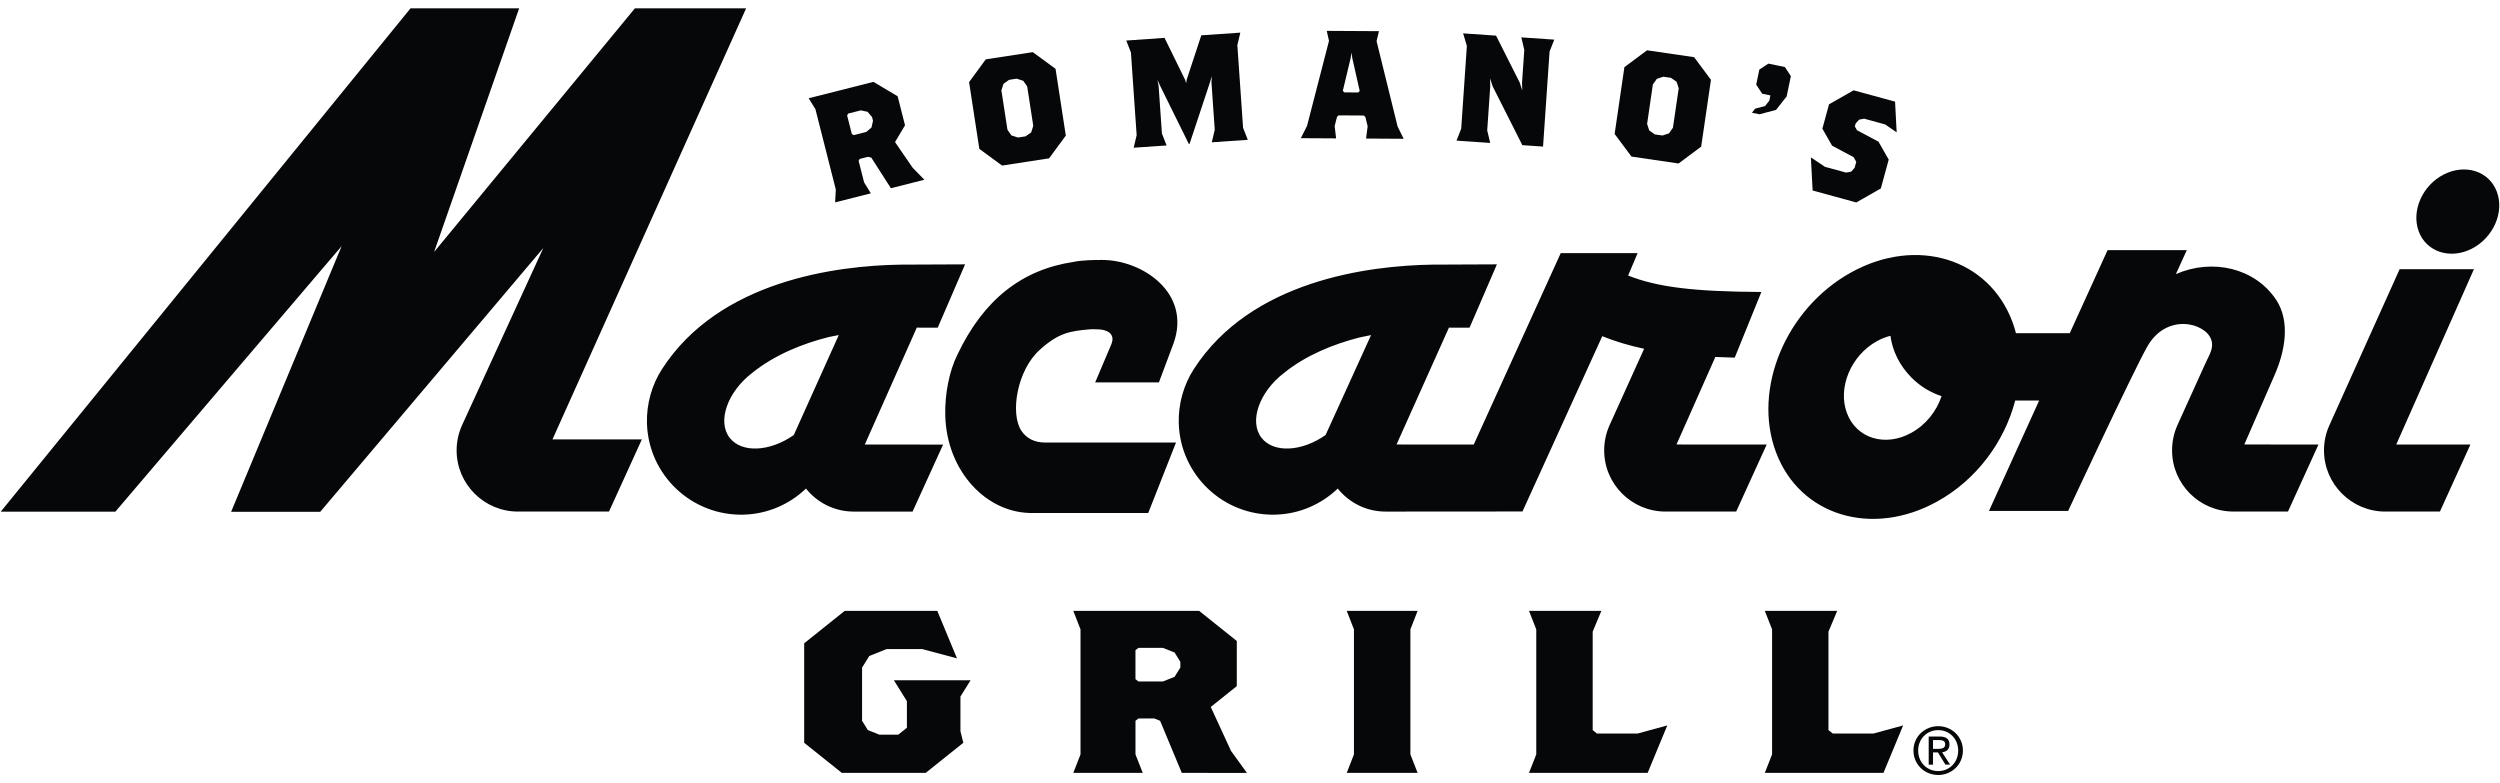 <?xml version="1.0" encoding="utf-8"?>
<!-- Generator: Adobe Illustrator 16.0.0, SVG Export Plug-In . SVG Version: 6.00 Build 0)  -->
<!DOCTYPE svg PUBLIC "-//W3C//DTD SVG 1.1//EN" "http://www.w3.org/Graphics/SVG/1.1/DTD/svg11.dtd">
<svg version="1.1" id="Layer_1" xmlns="http://www.w3.org/2000/svg" xmlns:xlink="http://www.w3.org/1999/xlink" x="0px" y="0px"
	 width="150px" height="47px" viewBox="0 0 150 47" enable-background="new 0 0 150 47" xml:space="preserve">
<g>
	<path fill="#050708" d="M115.981,44.933h0.307c0.316,0,0.421-0.092,0.421-0.277c0-0.162-0.079-0.252-0.375-0.252h-0.353V44.933
		L115.981,44.933z M115.981,45.879h-0.259V44.19h0.646c0.403,0,0.601,0.15,0.601,0.48c0,0.305-0.189,0.434-0.442,0.469l0.48,0.739
		h-0.282l-0.45-0.733h-0.294V45.879L115.981,45.879z M116.294,43.807c-0.679,0-1.204,0.524-1.204,1.226
		c0,0.714,0.525,1.231,1.204,1.231c0.673,0,1.197-0.518,1.197-1.231C117.491,44.331,116.967,43.807,116.294,43.807L116.294,43.807z
		 M116.294,43.57c0.797,0,1.481,0.62,1.481,1.462c0,0.847-0.685,1.468-1.481,1.468c-0.806,0-1.487-0.621-1.487-1.468
		C114.807,44.19,115.488,43.57,116.294,43.57L116.294,43.57z"/>
	<path fill="#050708" d="M79.535,26.102c-1.443,1.009-3.128,1.091-3.847,0.162c-0.754-0.98-0.139-2.741,1.348-3.884
		c1.334-1.075,2.969-1.729,4.501-2.123c0,0,0.276-0.064,0.727-0.152C80.474,24.035,79.541,26.102,79.535,26.102L79.535,26.102z
		 M102.921,21.417c0.373,0.019,0.764,0.029,1.163,0.042l1.598-3.94c-4.088-0.024-6.231-0.289-7.995-0.986l0.569-1.345h-4.612
		l-5.22,11.486l-4.632-0.004l3.146-7.015c0.051,0.001,0.098,0.005,0.145,0.006h1.09l1.641-3.8l-3.874,0.017
		c-3.842,0.06-10.889,0.952-14.315,6.273c-0.593,0.923-0.935,2.064-0.9,3.251c0.095,3.115,2.696,5.566,5.813,5.476
		c1.443-0.041,2.735-0.625,3.707-1.545l0.016-0.023c0.676,0.844,1.71,1.385,2.875,1.385l8.212-0.006l4.787-10.517
		c0.787,0.316,1.608,0.564,2.512,0.754l-2.077,4.593c-0.205,0.458-0.32,0.97-0.32,1.503c0,2.026,1.647,3.672,3.68,3.672h4.24
		l1.831-4.02l-5.413-0.004L102.921,21.417L102.921,21.417z M114.68,25.969c-1.567,0.869-3.299,0.336-3.864-1.183
		c-0.57-1.52,0.237-3.454,1.801-4.318c0.268-0.148,0.539-0.252,0.809-0.32c0.116,0.884,0.541,1.785,1.27,2.514
		c0.532,0.531,1.155,0.899,1.797,1.108C116.198,24.664,115.561,25.483,114.68,25.969L114.68,25.969z M136.454,22.55
		c0.643-1.442,0.985-3.242,0.115-4.563c-1.267-1.905-3.81-2.501-6.016-1.541l0.655-1.438h-4.753l-2.269,4.983h-3.23
		c-0.062-0.234-0.129-0.464-0.216-0.693c-1.426-3.797-5.753-5.122-9.669-2.955c-3.915,2.161-5.939,6.996-4.511,10.795
		c1.419,3.794,5.751,5.122,9.667,2.955c2.375-1.31,4.047-3.605,4.684-6.059h1.437l-3.011,6.624h4.75c0,0,3.842-8.245,4.729-9.828
		c1.157-2.083,3.492-1.469,3.851-0.467c0.191,0.534-0.127,0.942-0.364,1.486l-1.662,3.669c-0.205,0.458-0.317,0.97-0.317,1.503
		c0,2.026,1.646,3.672,3.678,3.672h3.276l1.83-4.02l-4.449-0.004L136.454,22.55L136.454,22.55z M143.979,16.15l-4.217,9.369
		c-0.21,0.458-0.322,0.97-0.322,1.503c0,2.026,1.651,3.672,3.678,3.672h3.277l1.829-4.02l-4.449-0.004l4.66-10.517L143.979,16.15
		L143.979,16.15z M149.807,11.495c-0.463-1.229-1.891-1.686-3.185-1.024c-1.292,0.664-1.958,2.196-1.494,3.426
		c0.465,1.226,1.895,1.686,3.187,1.021C149.607,14.253,150.274,12.721,149.807,11.495L149.807,11.495z M47.627,26.102
		c-1.442,1.009-3.129,1.091-3.85,0.162c-0.752-0.98-0.136-2.741,1.346-3.884c1.372-1.104,3.039-1.762,4.596-2.157
		c0,0,0.228-0.048,0.608-0.121L47.627,26.102L47.627,26.102z M55.009,19.654c0.082,0,0.163,0.002,0.241,0.007h1.013l1.642-3.8
		l-3.873,0.017c-3.842,0.06-10.89,0.952-14.315,6.273c-0.595,0.923-0.932,2.064-0.9,3.251c0.093,3.115,2.697,5.566,5.815,5.476
		c1.439-0.041,2.733-0.625,3.705-1.545l0.019-0.023c0.671,0.844,1.709,1.385,2.868,1.385h3.531l1.831-4.02l-4.698-0.004
		L55.009,19.654L55.009,19.654z M44.767,0.5h-6.673L26.047,15.117L31.149,0.5h-6.518L0.044,30.701c0,0,6.583,0,6.878,0
		c0.208-0.254,13.575-15.932,13.575-15.932l-6.629,15.938l5.346,0.002l13.384-15.827L27.72,25.519
		c-0.206,0.458-0.323,0.97-0.323,1.503c0,2.026,1.652,3.672,3.679,3.672h5.464l1.973-4.332h-5.364L44.767,0.5L44.767,0.5z
		 M65.71,22.945h3.824l0.871-2.323c1.107-3.042-1.868-5.025-4.27-5.025c-0.401,0-1.198,0.004-1.721,0.117
		c-3.102,0.463-5.403,2.268-6.966,5.559c-0.497,0.99-0.766,2.398-0.732,3.663c0.084,3.326,2.486,5.942,5.355,5.843h6.823
		l1.667-4.229h-7.913c-0.568-0.01-1.054-0.238-1.362-0.699c-0.694-1.041-0.263-3.645,1.104-4.865
		c1.137-1.029,1.83-1.121,2.979-1.225c0.256-0.017,0.419,0,0.503,0c0.443,0,1.111,0.204,0.796,0.925L65.71,22.945L65.71,22.945z"/>
	<path fill="#050708" d="M52.323,7.021l-0.269-0.313l-0.402-0.087l-0.759,0.192l-0.066,0.112l0.283,1.116l0.112,0.066l0.758-0.192
		l0.312-0.27l0.088-0.402L52.323,7.021L52.323,7.021z M53.454,11.293l-1.178-1.839l-0.201-0.044l-0.491,0.125l-0.067,0.111
		l0.329,1.295L52.25,11.6l-2.143,0.543l0.042-0.77l-1.223-4.82l-0.405-0.658l3.884-0.984l1.454,0.865l0.442,1.741l-0.599,1.007
		l1.055,1.538l0.706,0.723L53.454,11.293L53.454,11.293z"/>
	<path fill="#050708" d="M61.631,5.183l-0.238-0.336L61.001,4.72l-0.456,0.07l-0.335,0.239l-0.127,0.393l0.365,2.366l0.237,0.337
		l0.393,0.126l0.456-0.07l0.336-0.237l0.126-0.393L61.631,5.183L61.631,5.183z M62.946,9.5l-2.821,0.434l-1.365-1.001l-0.615-4.005
		l1.001-1.367l2.823-0.433l1.364,1.003l0.615,4.005L62.946,9.5L62.946,9.5z"/>
	<polygon fill="#050708" points="72.707,8.538 72.885,7.788 72.688,4.94 72.708,4.57 72.596,4.946 71.374,8.632 71.329,8.635 
		69.61,5.153 69.446,4.795 69.517,5.159 69.715,8.008 69.996,8.728 68.021,8.863 68.199,8.113 67.856,3.151 67.576,2.433 
		69.872,2.272 71.108,4.791 71.168,4.999 71.2,4.785 72.077,2.12 74.419,1.958 74.241,2.708 74.585,7.67 74.867,8.389 72.707,8.538 
			"/>
	<path fill="#050708" d="M81.135,3.473L81.089,3.15l-0.047,0.322l-0.473,1.978l0.092,0.093l0.829,0.006l0.092-0.093L81.135,3.473
		L81.135,3.473z M81.963,8.313l0.096-0.736l-0.135-0.553l-0.092-0.093l-1.519-0.009L80.22,7.013l-0.141,0.552l0.088,0.738
		l-2.118-0.012l0.373-0.735l1.318-5.105l-0.135-0.599l3.133,0.018l-0.143,0.599l1.261,5.118l0.363,0.74L81.963,8.313L81.963,8.313z"
		/>
	<polygon fill="#050708" points="92.974,3.097 92.583,8.795 91.341,8.71 89.555,5.17 89.402,4.699 89.416,5.161 89.233,7.826 
		89.412,8.576 87.392,8.438 87.673,7.717 88.012,2.755 87.787,2.002 89.763,2.138 91.185,4.959 91.336,5.431 91.322,4.969 
		91.457,2.993 91.279,2.242 93.255,2.378 92.974,3.097 	"/>
	<path fill="#050708" d="M100.723,5.296l-0.129-0.391l-0.339-0.235L99.8,4.602l-0.39,0.129l-0.238,0.337l-0.346,2.369l0.129,0.392
		l0.338,0.236l0.456,0.065l0.391-0.129l0.236-0.338L100.723,5.296L100.723,5.296z M100.714,9.809l-2.825-0.414l-1.011-1.358
		l0.586-4.008l1.358-1.012l2.824,0.413l1.012,1.359l-0.588,4.01L100.714,9.809L100.714,9.809z"/>
	<polygon fill="#050708" points="106.562,6.594 105.565,6.857 105.115,6.764 105.307,6.521 105.904,6.363 106.159,6.04 
		106.224,5.725 105.729,5.621 105.372,5.077 105.56,4.176 106.104,3.817 107.095,4.023 107.452,4.568 107.199,5.786 106.562,6.594 	
		"/>
	<polygon fill="#050708" points="113.108,7.466 111.848,7.12 111.544,7.18 111.338,7.41 111.291,7.586 111.42,7.814 112.71,8.502 
		113.323,9.577 112.85,11.308 111.377,12.147 108.758,11.43 108.652,9.443 109.499,10.01 110.771,10.356 111.074,10.297 
		111.279,10.066 111.375,9.712 111.216,9.428 109.925,8.74 109.343,7.721 109.743,6.257 111.216,5.419 113.704,6.099 113.8,7.941 
		113.108,7.466 	"/>
	<polygon fill="#050708" points="57.627,41.79 57.627,43.875 57.8,44.567 55.543,46.373 50.509,46.373 48.251,44.567 48.251,38.597 
		50.682,36.652 56.238,36.652 57.418,39.5 55.334,38.944 53.2,38.944 52.158,39.359 51.724,40.055 51.724,43.248 52.072,43.805 
		52.766,44.081 53.894,44.081 54.414,43.666 54.414,42.067 53.633,40.817 58.234,40.817 57.627,41.79 	"/>
	<path fill="#050708" d="M70.821,39.707l-0.347-0.557l-0.695-0.276h-1.476l-0.175,0.139v1.734l0.175,0.141h1.476l0.695-0.278
		l0.347-0.555V39.707L70.821,39.707z M70.908,46.373l-1.302-3.125l-0.347-0.139h-0.955l-0.175,0.139v2.015l0.436,1.11h-4.167
		l0.433-1.11v-7.5l-0.433-1.11h7.552l2.258,1.806v2.707l-1.563,1.251l1.216,2.638l0.955,1.319H70.908L70.908,46.373z"/>
	<polygon fill="#050708" points="80.804,46.373 81.237,45.263 81.237,37.763 80.804,36.652 85.057,36.652 84.624,37.763 
		84.624,45.263 85.057,46.373 80.804,46.373 	"/>
	<polygon fill="#050708" points="98.859,46.373 91.74,46.373 92.176,45.263 92.176,37.763 91.74,36.652 96.082,36.652 
		95.561,37.901 95.561,43.805 95.821,44.014 98.251,44.014 100.038,43.525 98.859,46.373 	"/>
	<polygon fill="#050708" points="113.008,46.373 105.889,46.373 106.325,45.263 106.325,37.763 105.889,36.652 110.232,36.652 
		109.708,37.901 109.708,43.805 109.97,44.014 112.4,44.014 114.188,43.525 113.008,46.373 	"/>
</g>
</svg>
